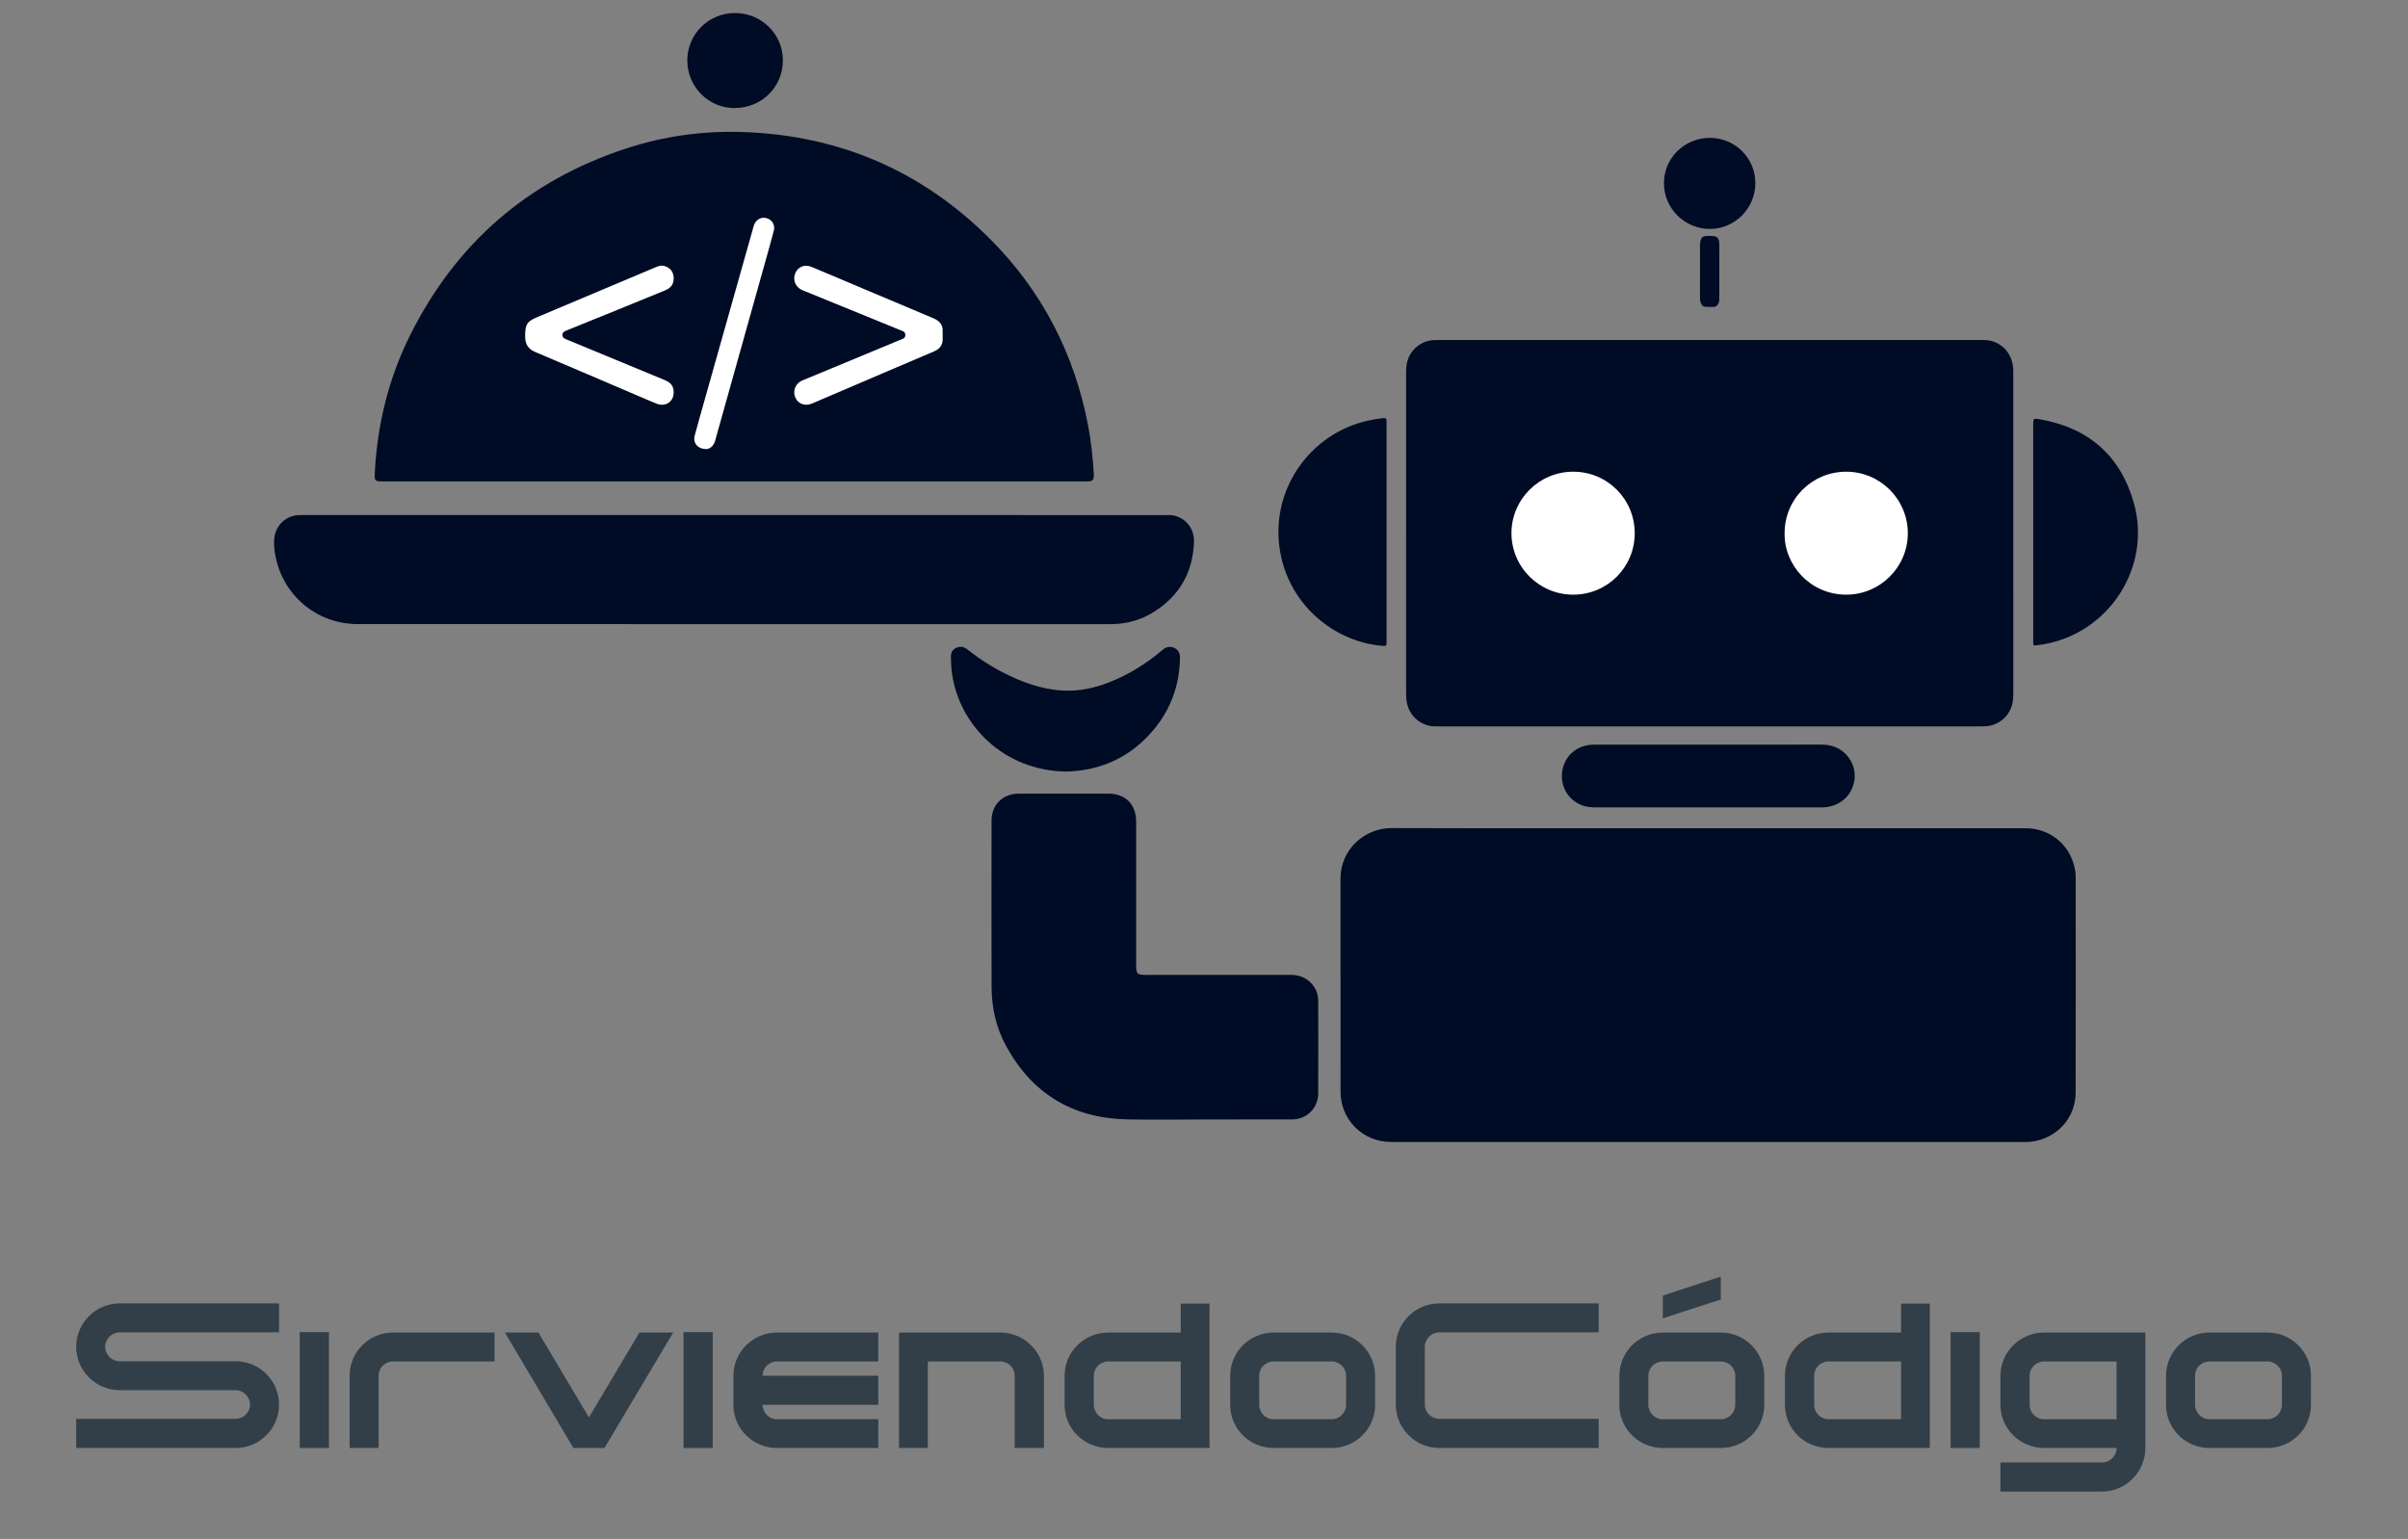<svg width="291" height="186" viewBox="0 0 291 186" fill="none" xmlns="http://www.w3.org/2000/svg">
<rect x="0" y="0" width="291" height="186" fill="#808080" stroke="none"/>
<path d="M206.402 100.101C219.196 100.101 231.991 100.1 244.785 100.102C247.559 100.102 249.892 101.875 250.625 104.524C250.766 105.033 250.844 105.55 250.844 106.079C250.844 114.725 250.856 123.371 250.837 132.017C250.831 134.847 248.955 137.176 246.234 137.848C245.742 137.97 245.242 138.022 244.735 138.022C219.19 138.021 193.646 138.022 168.102 138.019C164.683 138.019 162.004 135.346 162.001 131.934C161.995 123.354 162.004 114.773 161.997 106.193C161.994 102.546 165.042 100.075 168.152 100.084C180.902 100.123 193.652 100.101 206.402 100.101V100.101Z" fill="#000B25"/>
<path d="M206.623 41.091C217.505 41.091 228.388 41.091 239.27 41.092C239.73 41.092 240.19 41.08 240.642 41.206C242.209 41.643 243.203 42.923 243.297 44.643C243.306 44.818 243.3 44.993 243.3 45.168C243.3 58.014 243.3 70.86 243.303 83.706C243.303 84.19 243.281 84.672 243.164 85.139C242.788 86.631 241.477 87.697 239.934 87.782C239.693 87.795 239.451 87.793 239.21 87.793C217.467 87.793 195.723 87.793 173.98 87.793C173.542 87.793 173.1 87.811 172.67 87.708C171.195 87.353 170.117 86.112 169.969 84.595C169.936 84.248 169.924 83.896 169.924 83.547C169.922 70.767 169.922 57.986 169.922 45.206C169.922 44.614 169.936 44.024 170.135 43.456C170.602 42.121 171.835 41.188 173.251 41.104C173.514 41.089 173.777 41.091 174.041 41.091C184.901 41.091 195.762 41.091 206.623 41.091V41.091Z" fill="#000B25"/>
<path d="M88.694 58.183C74.584 58.183 60.473 58.183 46.362 58.183C45.278 58.183 45.24 58.161 45.298 57.07C45.606 51.231 46.985 45.652 49.607 40.42C55.148 29.367 63.809 21.857 75.583 17.973C80.205 16.447 84.978 15.789 89.84 15.96C101.452 16.367 111.419 20.657 119.623 28.86C125.931 35.168 129.855 42.776 131.514 51.535C131.864 53.386 132.052 55.258 132.169 57.137C132.178 57.29 132.192 57.444 132.182 57.596C132.157 57.99 132.009 58.145 131.619 58.178C131.423 58.194 131.225 58.182 131.027 58.182C116.916 58.182 102.805 58.182 88.695 58.182L88.694 58.183Z" fill="#000B25"/>
<path d="M88.75 62.254C106.128 62.254 123.505 62.254 140.883 62.255C141.255 62.255 141.626 62.238 141.993 62.34C143.395 62.729 144.335 63.951 144.287 65.486C144.172 69.144 142.557 71.985 139.459 73.949C137.87 74.956 136.109 75.433 134.217 75.433C103.894 75.43 73.571 75.432 43.248 75.43C38.203 75.43 34.013 71.841 33.224 66.847C33.129 66.245 33.082 65.63 33.151 65.016C33.329 63.452 34.592 62.29 36.158 62.255C36.356 62.25 36.553 62.254 36.75 62.254C54.084 62.254 71.417 62.254 88.751 62.254H88.75Z" fill="#000B25"/>
<path d="M145.657 135.301C142.475 135.301 139.292 135.364 136.113 135.288C129.592 135.132 124.734 132.158 121.603 126.458C120.383 124.235 119.835 121.801 119.829 119.267C119.815 112.57 119.82 105.874 119.827 99.177C119.829 97.257 121.178 95.925 123.109 95.921C126.729 95.915 130.349 95.917 133.969 95.921C135.992 95.923 137.297 97.228 137.299 99.256C137.303 105.012 137.3 110.767 137.3 116.522C137.3 117.753 137.379 117.832 138.602 117.832C144.394 117.832 150.186 117.837 155.979 117.828C156.954 117.826 157.788 118.125 158.457 118.835C159.022 119.435 159.303 120.16 159.304 120.98C159.309 124.7 159.317 128.421 159.302 132.141C159.294 133.941 157.925 135.292 156.122 135.297C152.634 135.308 149.145 135.301 145.657 135.301V135.301Z" fill="#000B25"/>
<path d="M167.563 64.367C167.563 68.698 167.563 73.029 167.563 77.36C167.563 78.116 167.652 78.121 166.829 78.037C161.207 77.465 156.033 73.222 154.78 67.095C153.218 59.46 158.227 52.308 165.5 50.798C165.972 50.7 166.448 50.62 166.926 50.565C167.553 50.492 167.555 50.507 167.563 51.112C167.565 51.244 167.563 51.375 167.563 51.506V64.367H167.563Z" fill="#000B25"/>
<path d="M245.778 78.023C245.673 77.703 245.711 77.461 245.711 77.224C245.709 68.606 245.709 59.987 245.709 51.369C245.709 50.551 245.712 50.538 246.526 50.68C252.388 51.703 256.242 55.067 257.859 60.754C260.06 68.495 254.905 76.489 246.964 77.873C246.577 77.94 246.185 77.973 245.777 78.023L245.778 78.023Z" fill="#000B25"/>
<path d="M206.48 89.999C211.023 89.999 215.565 90.001 220.108 89.996C220.709 89.995 221.289 90.078 221.841 90.314C223.457 91.007 224.391 92.728 224.08 94.433C223.759 96.202 222.312 97.456 220.447 97.577C220.251 97.589 220.053 97.585 219.855 97.585C210.901 97.585 201.948 97.585 192.995 97.585C192.666 97.585 192.339 97.572 192.011 97.533C190.347 97.338 188.658 95.865 188.755 93.627C188.846 91.52 190.474 90.007 192.589 90.002C197.219 89.993 201.85 89.999 206.48 89.999V89.999Z" fill="#000B25"/>
<path d="M128.869 93.251C121.279 93.167 115.923 87.615 115.052 81.422C114.96 80.768 114.93 80.116 114.914 79.46C114.901 78.964 115.042 78.546 115.517 78.315C116.023 78.069 116.489 78.154 116.926 78.504C118.733 79.949 120.702 81.13 122.828 82.044C124.631 82.818 126.495 83.358 128.472 83.462C130.44 83.564 132.309 83.154 134.12 82.433C136.379 81.534 138.425 80.275 140.29 78.72C140.358 78.664 140.42 78.602 140.488 78.546C140.909 78.201 141.372 78.062 141.892 78.299C142.413 78.536 142.608 78.964 142.598 79.52C142.54 82.789 141.501 85.711 139.399 88.216C136.634 91.513 133.047 93.143 128.869 93.251Z" fill="#000B25"/>
<path d="M88.802 13.06C85.67 13.094 83.089 10.53 83.058 7.356C83.027 4.2 85.559 1.62 88.731 1.575C91.943 1.53 94.572 4.052 94.608 7.213C94.644 10.472 92.11 13.024 88.802 13.059L88.802 13.06Z" fill="#000B25"/>
<path d="M206.642 16.663C209.676 16.668 212.123 19.101 212.131 22.118C212.138 25.161 209.666 27.663 206.646 27.67C203.582 27.678 201.072 25.176 201.081 22.123C201.09 19.089 203.567 16.658 206.642 16.663H206.642Z" fill="#000B25"/>
<path d="M207.775 32.794C207.775 33.845 207.775 34.895 207.775 35.946C207.775 36.164 207.773 36.38 207.697 36.593C207.58 36.919 207.378 37.105 207.017 37.097C206.754 37.091 206.49 37.105 206.227 37.094C205.79 37.074 205.651 36.958 205.515 36.553C205.436 36.319 205.437 36.08 205.437 35.839C205.437 33.825 205.436 31.812 205.439 29.798C205.439 29.602 205.44 29.402 205.478 29.21C205.584 28.677 205.774 28.532 206.335 28.521C206.511 28.518 206.686 28.519 206.862 28.521C207.486 28.53 207.728 28.742 207.764 29.38C207.794 29.904 207.774 30.431 207.775 30.956C207.776 31.568 207.775 32.181 207.775 32.794Z" fill="#000B25"/>
<path d="M215.665 64.421C215.67 60.304 218.994 57.003 223.123 57.012C227.235 57.022 230.562 60.357 230.555 64.465C230.548 68.561 227.192 71.888 223.079 71.873C218.773 71.858 215.582 68.29 215.665 64.421Z" fill="white"/>
<path d="M197.552 64.458C197.546 68.579 194.23 71.879 190.101 71.873C185.992 71.867 182.648 68.523 182.656 64.427C182.664 60.333 186.02 57.002 190.131 57.012C194.259 57.021 197.558 60.331 197.552 64.457V64.458Z" fill="white"/>
<path d="M113.92 40.424C113.92 40.637 113.915 40.769 113.921 40.9C113.954 41.678 113.578 42.174 112.875 42.471C111.321 43.127 109.772 43.792 108.221 44.455C104.98 45.841 101.738 47.227 98.496 48.614C98.335 48.683 98.176 48.758 98.011 48.816C97.222 49.096 96.456 48.795 96.128 48.082C95.78 47.325 96.074 46.443 96.81 46.054C96.964 45.973 97.131 45.915 97.293 45.848C101.096 44.271 104.899 42.695 108.7 41.113C109.009 40.984 109.43 40.931 109.406 40.458C109.386 40.036 108.999 39.983 108.707 39.863C104.917 38.312 101.125 36.766 97.333 35.22C97.191 35.162 97.045 35.113 96.906 35.047C96.109 34.669 95.775 33.809 96.112 33.009C96.437 32.236 97.24 31.912 98.082 32.262C100.205 33.144 102.32 34.047 104.438 34.942C107.222 36.117 110.004 37.297 112.792 38.464C113.258 38.659 113.632 38.922 113.83 39.403C113.978 39.764 113.886 40.139 113.92 40.424V40.424Z" fill="white"/>
<path d="M81.41 33.626C81.412 34.359 81.106 34.794 80.343 35.108C78.459 35.882 76.573 36.651 74.686 37.419C72.698 38.227 70.708 39.032 68.719 39.838C68.617 39.879 68.517 39.922 68.415 39.963C68.182 40.057 67.97 40.178 67.963 40.464C67.954 40.782 68.178 40.91 68.437 41.016C70.219 41.75 71.999 42.489 73.78 43.226C75.966 44.13 78.153 45.031 80.337 45.939C81.13 46.269 81.433 46.72 81.41 47.484C81.378 48.57 80.413 49.202 79.371 48.795C78.576 48.484 77.794 48.136 77.009 47.801C72.9 46.047 68.795 44.283 64.68 42.542C63.853 42.191 63.482 41.638 63.462 40.728C63.425 39.003 63.848 38.78 65.08 38.264C69.746 36.309 74.405 34.334 79.067 32.37C79.449 32.209 79.824 32.031 80.268 32.145C80.986 32.33 81.409 32.861 81.411 33.626H81.41Z" fill="white"/>
<path d="M85.352 54.276C84.274 54.26 83.719 53.511 83.955 52.635C84.366 51.115 84.797 49.602 85.224 48.088C87.139 41.294 89.056 34.5 90.973 27.707C91.02 27.539 91.059 27.367 91.119 27.203C91.364 26.533 91.989 26.186 92.621 26.362C93.309 26.554 93.697 27.169 93.512 27.881C93.155 29.256 92.764 30.622 92.382 31.989C90.426 38.976 88.468 45.962 86.51 52.949C86.457 53.138 86.417 53.335 86.335 53.512C86.102 54.014 85.702 54.278 85.352 54.277L85.352 54.276Z" fill="white"/>
<path d="M12.709 162.777C12.709 163.75 13.51 164.524 14.46 164.524H28.469C31.371 164.524 33.722 166.87 33.722 169.765C33.722 172.66 31.371 175.007 28.469 175.007H9.207V171.487H28.469C29.42 171.487 30.221 170.714 30.221 169.765C30.221 168.816 29.42 168.018 28.469 168.018H14.461C11.584 168.018 9.208 165.671 9.208 162.776C9.208 159.881 11.584 157.535 14.461 157.535H33.723V161.029H14.461C13.51 161.029 12.71 161.828 12.71 162.776L12.709 162.777Z" fill="#323E48"/>
<path d="M39.751 175.007H36.224V161.004H39.751V175.007Z" fill="#323E48"/>
<path d="M47.48 161.054H59.763V164.548H47.48C46.53 164.548 45.754 165.322 45.754 166.271V175.007H42.252V166.271C42.252 163.401 44.603 161.054 47.48 161.054Z" fill="#323E48"/>
<path d="M73.046 175.007H69.294L61.014 161.054H65.066L71.17 171.313L77.274 161.054H81.352L73.046 175.007Z" fill="#323E48"/>
<path d="M86.129 175.007H82.602V161.004H86.129V175.007Z" fill="#323E48"/>
<path d="M88.631 169.79V166.27C88.631 163.4 91.007 161.054 93.884 161.054H106.141V164.548H93.884C92.933 164.548 92.158 165.322 92.158 166.27H106.141V169.79H92.158C92.158 170.738 92.933 171.537 93.884 171.537H106.141V175.007H93.884C91.007 175.007 88.631 172.685 88.631 169.79Z" fill="#323E48"/>
<path d="M112.12 175.007H108.643V161.054H120.875C123.777 161.054 126.154 163.401 126.154 166.271V175.007H122.626V166.271C122.626 165.323 121.851 164.548 120.875 164.548H112.12V175.007Z" fill="#323E48"/>
<path d="M142.689 157.56H146.167V175.007H133.934C131.007 175.007 128.655 172.686 128.655 169.79V166.271C128.655 163.4 131.007 161.054 133.934 161.054H142.689V157.56V157.56ZM142.689 164.549H133.934C132.958 164.549 132.183 165.322 132.183 166.271V169.791C132.183 170.739 132.958 171.538 133.934 171.538H142.689V164.549V164.549Z" fill="#323E48"/>
<path d="M166.178 166.271V169.79C166.178 172.685 163.826 175.007 160.925 175.007H153.92C151.019 175.007 148.667 172.686 148.667 169.79V166.271C148.667 163.401 151.019 161.054 153.92 161.054H160.925C163.826 161.054 166.178 163.401 166.178 166.271ZM160.924 164.548H153.92C152.944 164.548 152.169 165.322 152.169 166.271V169.79C152.169 170.739 152.944 171.538 153.92 171.538H160.924C161.875 171.538 162.675 170.739 162.675 169.79V166.271C162.675 165.323 161.875 164.548 160.924 164.548Z" fill="#323E48"/>
<path d="M172.182 162.777V169.765C172.182 170.714 172.982 171.488 173.933 171.488H193.195V175.007H173.933C171.031 175.007 168.68 172.636 168.68 169.766V162.777C168.68 159.882 171.031 157.536 173.933 157.536H193.195V161.03H173.933C172.982 161.03 172.182 161.829 172.182 162.777V162.777Z" fill="#323E48"/>
<path d="M213.206 166.271V169.791C213.206 172.686 210.855 175.007 207.953 175.007H200.949C198.047 175.007 195.696 172.686 195.696 169.791V166.271C195.696 163.401 198.047 161.054 200.949 161.054H207.953C210.855 161.054 213.206 163.401 213.206 166.271ZM207.953 164.549H200.949C199.973 164.549 199.198 165.322 199.198 166.271V169.791C199.198 170.739 199.973 171.538 200.949 171.538H207.953C208.904 171.538 209.704 170.739 209.704 169.791V166.271C209.704 165.323 208.904 164.549 207.953 164.549ZM200.949 156.586L207.953 154.29V157.061L200.949 159.332V156.586Z" fill="#323E48"/>
<path d="M229.741 157.56H233.218V175.007H220.986C218.059 175.007 215.707 172.686 215.707 169.79V166.271C215.707 163.4 218.059 161.054 220.986 161.054H229.741V157.56V157.56ZM229.741 164.549H220.986C220.01 164.549 219.235 165.322 219.235 166.271V169.791C219.235 170.739 220.01 171.538 220.986 171.538H229.741V164.549V164.549Z" fill="#323E48"/>
<path d="M239.247 175.007H235.72V161.004H239.247V175.007Z" fill="#323E48"/>
<path d="M247.026 161.054H259.259V175.007C259.259 177.902 256.907 180.273 254.031 180.273H241.748V176.754H254.031C254.981 176.754 255.782 175.98 255.782 175.007H247.026C244.125 175.007 241.748 172.685 241.748 169.79V166.27C241.748 163.4 244.124 161.054 247.026 161.054V161.054ZM245.275 169.79C245.275 170.738 246.051 171.537 247.026 171.537H255.782V164.548H247.026C246.051 164.548 245.275 165.322 245.275 166.271V169.79V169.79Z" fill="#323E48"/>
<path d="M279.272 166.271V169.79C279.272 172.685 276.92 175.007 274.018 175.007H267.014C264.112 175.007 261.761 172.686 261.761 169.79V166.271C261.761 163.401 264.112 161.054 267.014 161.054H274.018C276.92 161.054 279.272 163.401 279.272 166.271ZM274.018 164.548H267.014C266.038 164.548 265.263 165.322 265.263 166.271V169.79C265.263 170.739 266.038 171.538 267.014 171.538H274.018C274.969 171.538 275.769 170.739 275.769 169.79V166.271C275.769 165.323 274.969 164.548 274.018 164.548Z" fill="#323E48"/>
</svg>
